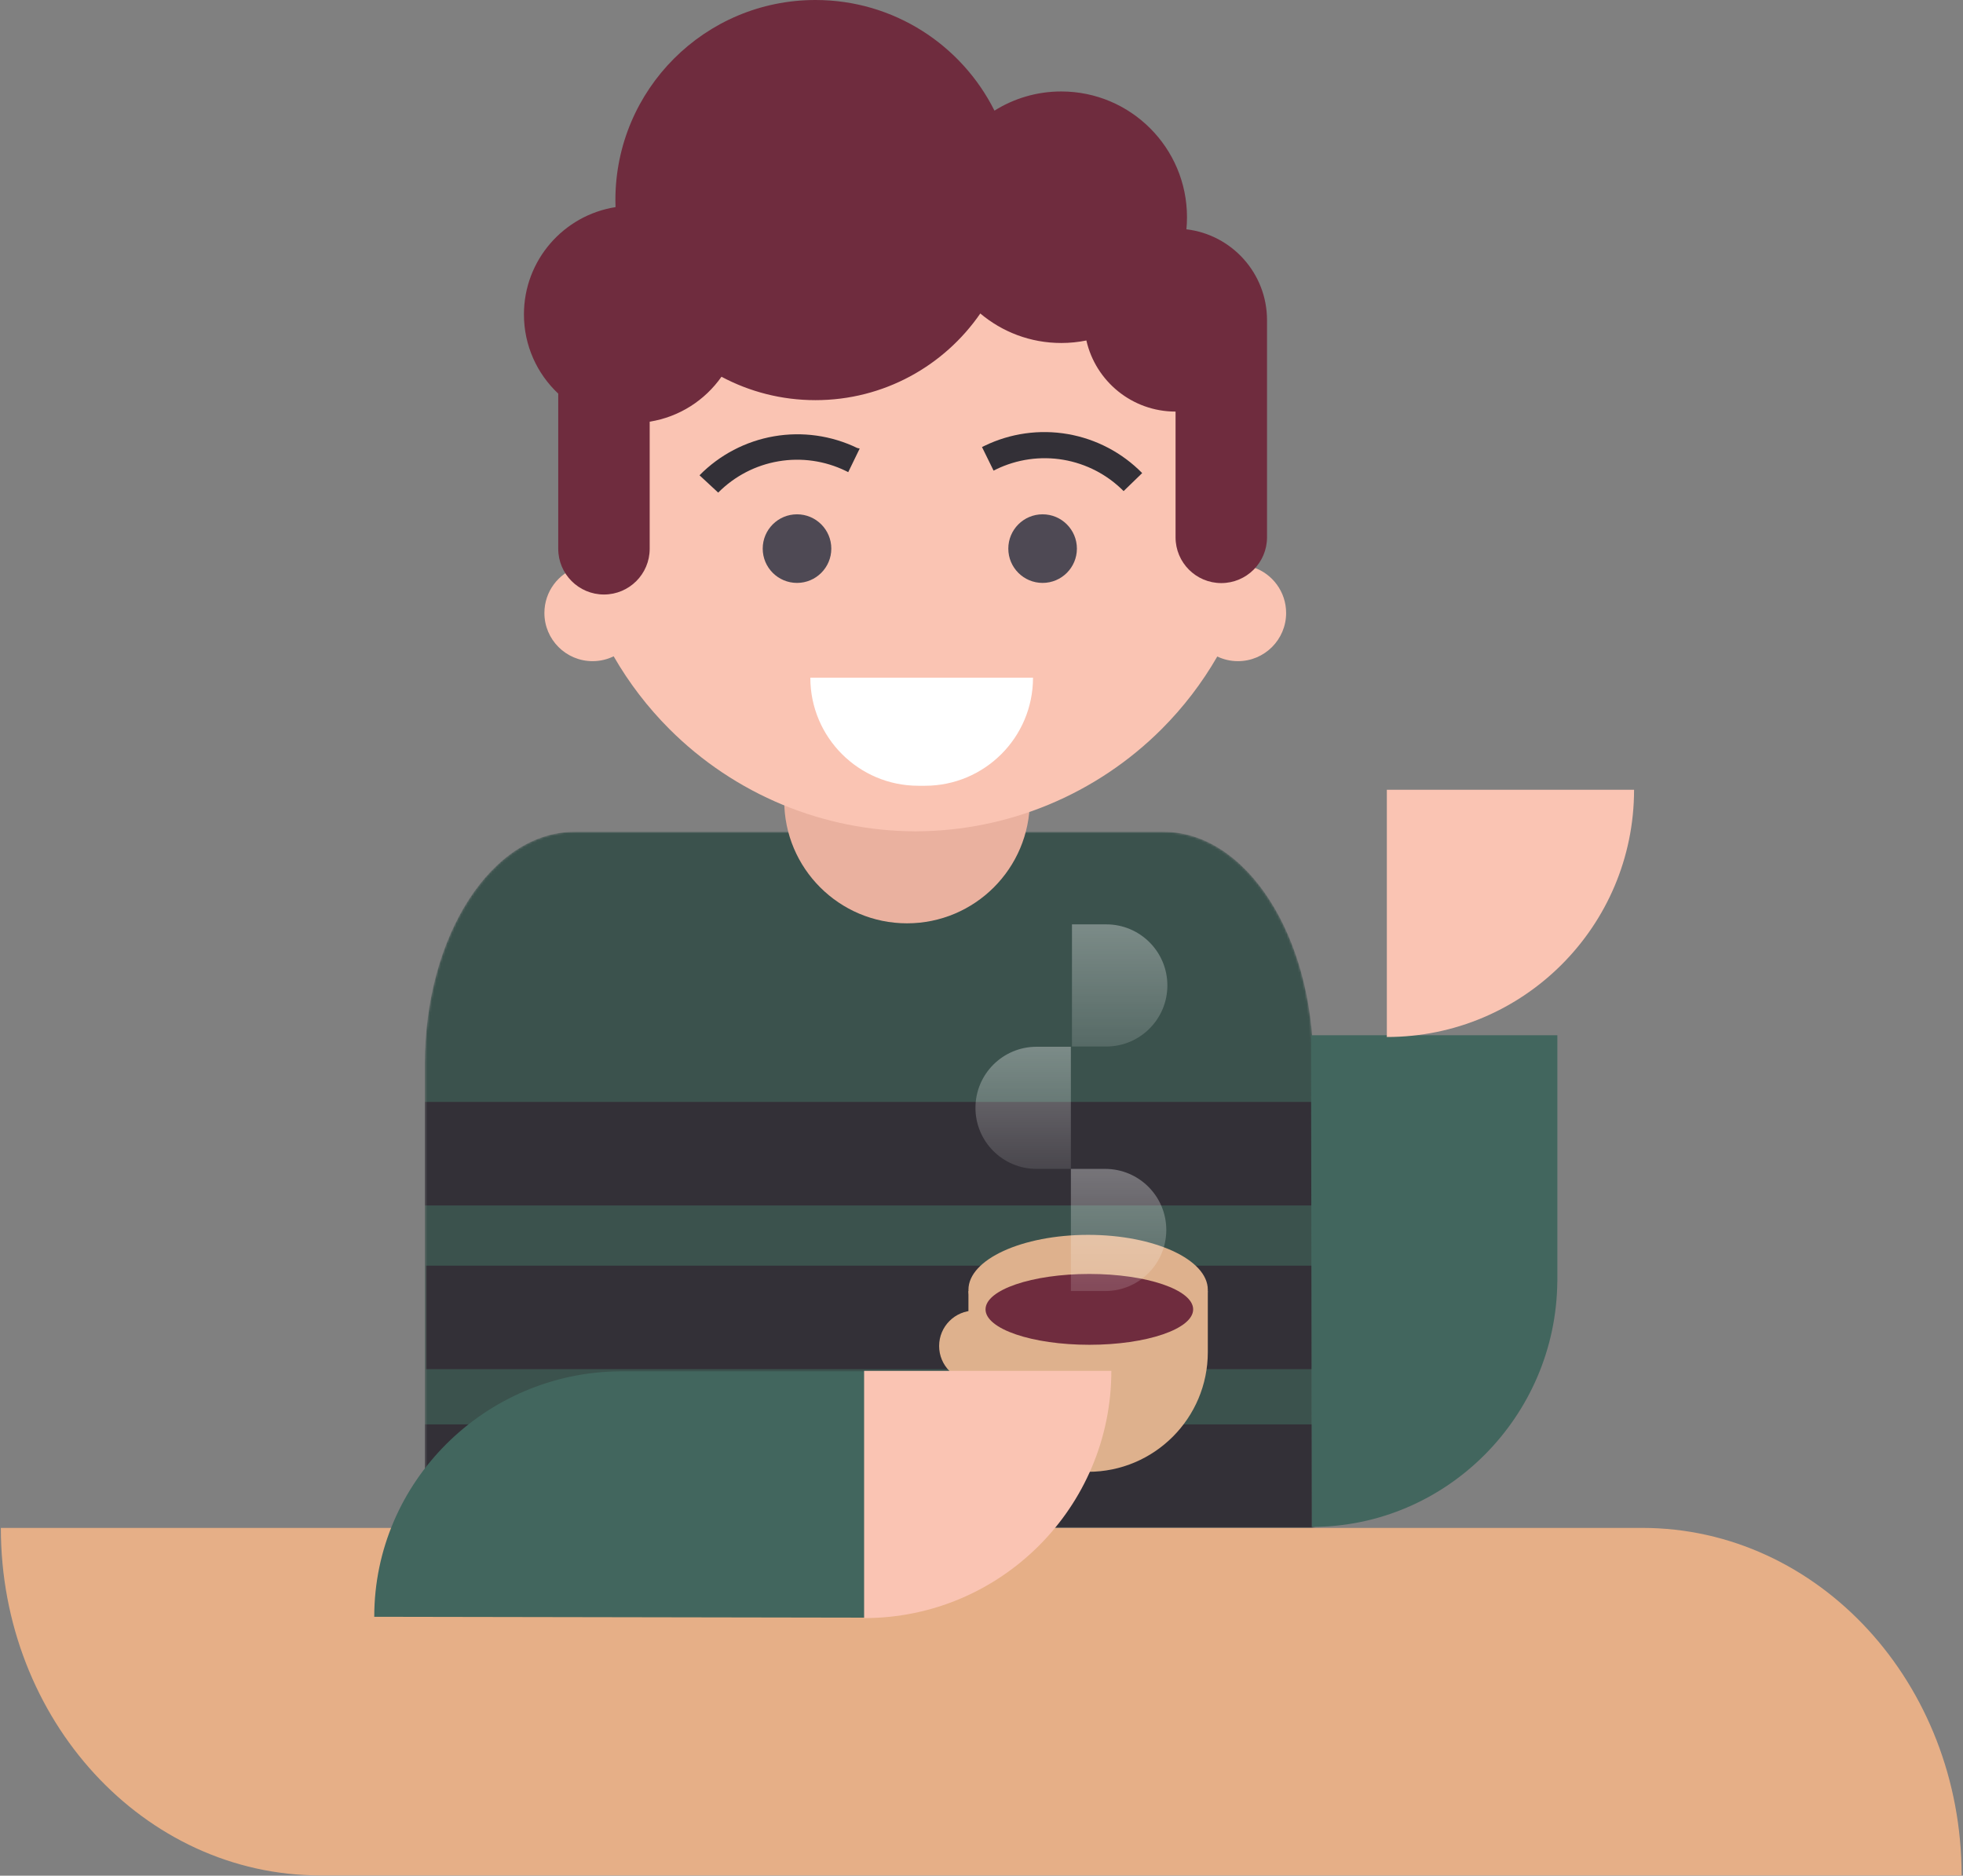 <?xml version="1.0" encoding="UTF-8"?> <svg xmlns="http://www.w3.org/2000/svg" width="875" height="836" viewBox="0 0 875 836" fill="none"><rect x="0" y="0" width="875" height="836" fill="#808080" stroke="none"/> <mask id="mask0_252_266" style="mask-type:alpha" maskUnits="userSpaceOnUse" x="189" y="370" width="397" height="312"> <path d="M585.379 474.18C585.379 417.064 555.497 370.76 518.638 370.76H256.121C219.262 370.76 189.379 417.064 189.379 474.18V681.021H585.379V474.18Z" fill="#3B524D"></path> </mask> <g mask="url(#mask0_252_266)"> <path d="M585.379 474.18C585.379 417.064 555.497 370.76 518.638 370.76H256.121C219.262 370.76 189.379 417.064 189.379 474.18V681.021H585.379V474.18Z" fill="#3B524D"></path> <path d="M586.312 491.139H189.359V537.274H586.312V491.139Z" fill="#333037"></path> <path d="M586.824 564.119H189.871V610.254H586.824V564.119Z" fill="#333037"></path> <path d="M586.312 634.857H189.359V680.993H586.312V634.857Z" fill="#333037"></path> </g> <path fill-rule="evenodd" clip-rule="evenodd" d="M0.379 681H732.017C810.645 681 874.379 750.349 874.379 835.891H142.742C64.114 835.891 0.379 766.542 0.379 681Z" fill="#E6AF87"></path> <path d="M584.764 680.557C644.871 680.557 693.636 631.225 694.164 571.235H694.19V461.424H584.379L584.764 680.557Z" fill="#42665E"></path> <path d="M728.379 352H618.177V462.203C679.041 462.203 728.379 412.862 728.379 352Z" fill="#FAC4B3"></path> <path d="M442.565 584.141H434.399C425.68 584.141 418.611 591.209 418.611 599.928C418.611 608.647 425.68 615.716 434.399 615.716H442.565V584.141Z" fill="#DEB18D"></path> <path d="M538.379 575.43H431.678V602.649C431.678 632.114 455.564 656 485.029 656C514.494 656 538.379 632.114 538.379 602.649V575.43Z" fill="#DEB18D"></path> <path d="M485.029 599.382C455.564 599.382 431.678 588.414 431.678 574.884C431.678 561.355 455.564 550.387 485.029 550.387C514.494 550.387 538.379 561.355 538.379 574.884C538.379 588.414 514.494 599.382 485.029 599.382Z" fill="#DEB18D"></path> <path d="M485.572 599.385C460.016 599.385 439.299 592.317 439.299 583.598C439.299 574.879 460.016 567.811 485.572 567.811C511.128 567.811 531.846 574.879 531.846 583.598C531.846 592.317 511.128 599.385 485.572 599.385Z" fill="#6F2C3E"></path> <path d="M519.871 548.21C519.871 533.177 507.684 520.99 492.651 520.99H477.341V575.43H492.651C507.684 575.43 519.871 563.243 519.871 548.21Z" fill="url(#paint0_linear_252_266)"></path> <path d="M520.354 439.22C520.354 424.187 508.167 412 493.134 412H477.824V466.439H493.134C508.167 466.439 520.354 454.253 520.354 439.22Z" fill="url(#paint1_linear_252_266)"></path> <path d="M434.806 493.772C434.806 478.74 446.993 466.553 462.026 466.553H477.338V520.992H462.026C446.993 520.992 434.806 508.805 434.806 493.772Z" fill="url(#paint2_linear_252_266)"></path> <path d="M166.822 720.616C166.822 660.509 216.153 611.744 276.144 611.216V611.189H385.955V721L166.822 720.616Z" fill="#42665E"></path> <path d="M385.177 721.203V611H495.379C495.379 671.864 446.038 721.203 385.177 721.203Z" fill="#FAC4B3"></path> <path d="M404.298 411.532C374.07 411.532 349.56 387.026 349.56 356.793C349.56 326.565 374.07 302.055 404.298 302.055C434.532 302.055 459.037 326.565 459.037 356.793C459.037 387.026 434.532 411.532 404.298 411.532Z" fill="#EAB19F"></path> <path fill-rule="evenodd" clip-rule="evenodd" d="M409.621 59.928C429.418 60.168 449.001 64.183 467.305 71.771C486.19 79.598 503.352 91.063 517.804 105.525C532.261 119.982 543.721 137.149 551.538 156.039C559.263 174.7 563.284 194.691 563.37 214.885V215.252V215.619C563.314 228.205 561.735 240.71 558.677 252.864C567.172 255.728 573.287 263.758 573.287 273.216C573.287 285.069 563.671 294.685 551.818 294.685C548.516 294.685 545.392 293.941 542.6 292.611C535.802 304.407 527.471 315.287 517.804 324.959C503.347 339.41 486.185 350.876 467.3 358.697C448.639 366.423 428.654 370.438 408.464 370.525H407.731C387.536 370.438 367.556 366.423 348.89 358.697C330.005 350.876 312.842 339.41 298.391 324.959C288.699 315.261 280.347 304.351 273.539 292.519C270.701 293.905 267.511 294.685 264.132 294.685C252.279 294.685 242.664 285.069 242.664 273.216C242.664 263.672 248.886 255.585 257.497 252.792C254.394 240.425 252.82 227.696 252.825 214.885H253.92C254.114 173.854 270.497 134.545 299.522 105.52C328.278 76.764 367.117 60.422 407.731 59.928V59.918C408.047 59.918 408.357 59.918 408.673 59.918C408.989 59.918 409.305 59.918 409.621 59.918V59.928Z" fill="#FAC4B3"></path> <path d="M464.737 259.809C456.293 259.809 449.45 252.965 449.45 244.522C449.45 236.078 456.293 229.234 464.737 229.234C473.181 229.234 480.024 236.078 480.024 244.522C480.024 252.965 473.181 259.809 464.737 259.809Z" fill="#4E4954"></path> <path d="M355.264 259.809C346.821 259.809 339.977 252.965 339.977 244.522C339.977 236.078 346.821 229.234 355.264 229.234C363.703 229.234 370.552 236.078 370.552 244.522C370.552 252.965 363.703 259.809 355.264 259.809Z" fill="#4E4954"></path> <path d="M460.461 302.053H361.201C361.201 328.658 382.772 350.223 409.371 350.223H412.291C438.896 350.223 460.461 328.658 460.461 302.053Z" fill="white"></path> <path d="M500.846 218.885C493.564 211.542 484.162 206.66 473.965 204.927C463.769 203.195 453.282 204.693 443.982 209.213L438.871 198.695C450.382 193.115 463.351 191.291 475.953 193.472C488.555 195.658 500.158 201.737 509.121 210.859L500.846 218.885ZM443.982 209.213L442.886 209.763L437.714 199.24L438.871 198.695L443.982 209.213ZM441.429 203.923L443.982 209.213L441.429 203.923Z" fill="#333037"></path> <path d="M320.135 219.562C327.422 212.219 336.818 207.337 347.015 205.605C357.217 203.867 367.699 205.37 377.004 209.89L382.11 199.673C370.588 194.104 357.614 192.279 345.002 194.46C332.39 196.641 320.782 202.721 311.803 211.837L320.135 219.562ZM377.004 209.89L378.094 210.441L383.205 199.918L382.11 199.673L377.004 209.89ZM379.556 204.601L377.004 209.89L379.556 204.601Z" fill="#333037"></path> <path fill-rule="evenodd" clip-rule="evenodd" d="M436.966 139.721C420.884 163.054 393.968 178.351 363.485 178.351C348.346 178.351 334.088 174.581 321.598 167.92C314.23 178.413 302.805 185.847 289.597 187.942V244.596C289.597 255.853 280.47 264.979 269.214 264.979C257.957 264.979 248.831 255.853 248.831 244.596V175.437C239.424 166.606 233.543 154.055 233.543 140.133C233.543 115.979 251.231 95.958 274.366 92.315C274.33 91.275 274.31 90.225 274.31 89.176C274.31 39.925 314.235 0 363.485 0C398.407 0 428.645 20.077 443.28 49.312C451.902 43.9 462.109 40.766 473.044 40.766C504.001 40.766 529.097 65.863 529.097 96.819C529.097 98.633 529.011 100.427 528.843 102.2C549.073 104.595 564.768 121.804 564.768 142.681V239.501C564.768 250.757 555.641 259.884 544.385 259.884C533.128 259.884 524.002 250.757 524.002 239.501V183.447C504.607 183.447 488.372 169.903 484.25 151.752C480.627 152.485 476.881 152.873 473.044 152.873C459.301 152.873 446.714 147.93 436.966 139.721Z" fill="#6F2C3E"></path> <defs> <linearGradient id="paint0_linear_252_266" x1="498.606" y1="520.99" x2="498.606" y2="615.715" gradientUnits="userSpaceOnUse"> <stop stop-color="white" stop-opacity="0.33"></stop> <stop offset="1" stop-color="white" stop-opacity="0"></stop> </linearGradient> <linearGradient id="paint1_linear_252_266" x1="499.089" y1="412" x2="499.089" y2="506.725" gradientUnits="userSpaceOnUse"> <stop stop-color="white" stop-opacity="0.33"></stop> <stop offset="1" stop-color="white" stop-opacity="0"></stop> </linearGradient> <linearGradient id="paint2_linear_252_266" x1="456.073" y1="466.553" x2="456.073" y2="548.212" gradientUnits="userSpaceOnUse"> <stop stop-color="white" stop-opacity="0.33"></stop> <stop offset="1" stop-color="white" stop-opacity="0"></stop> </linearGradient> </defs> </svg> 